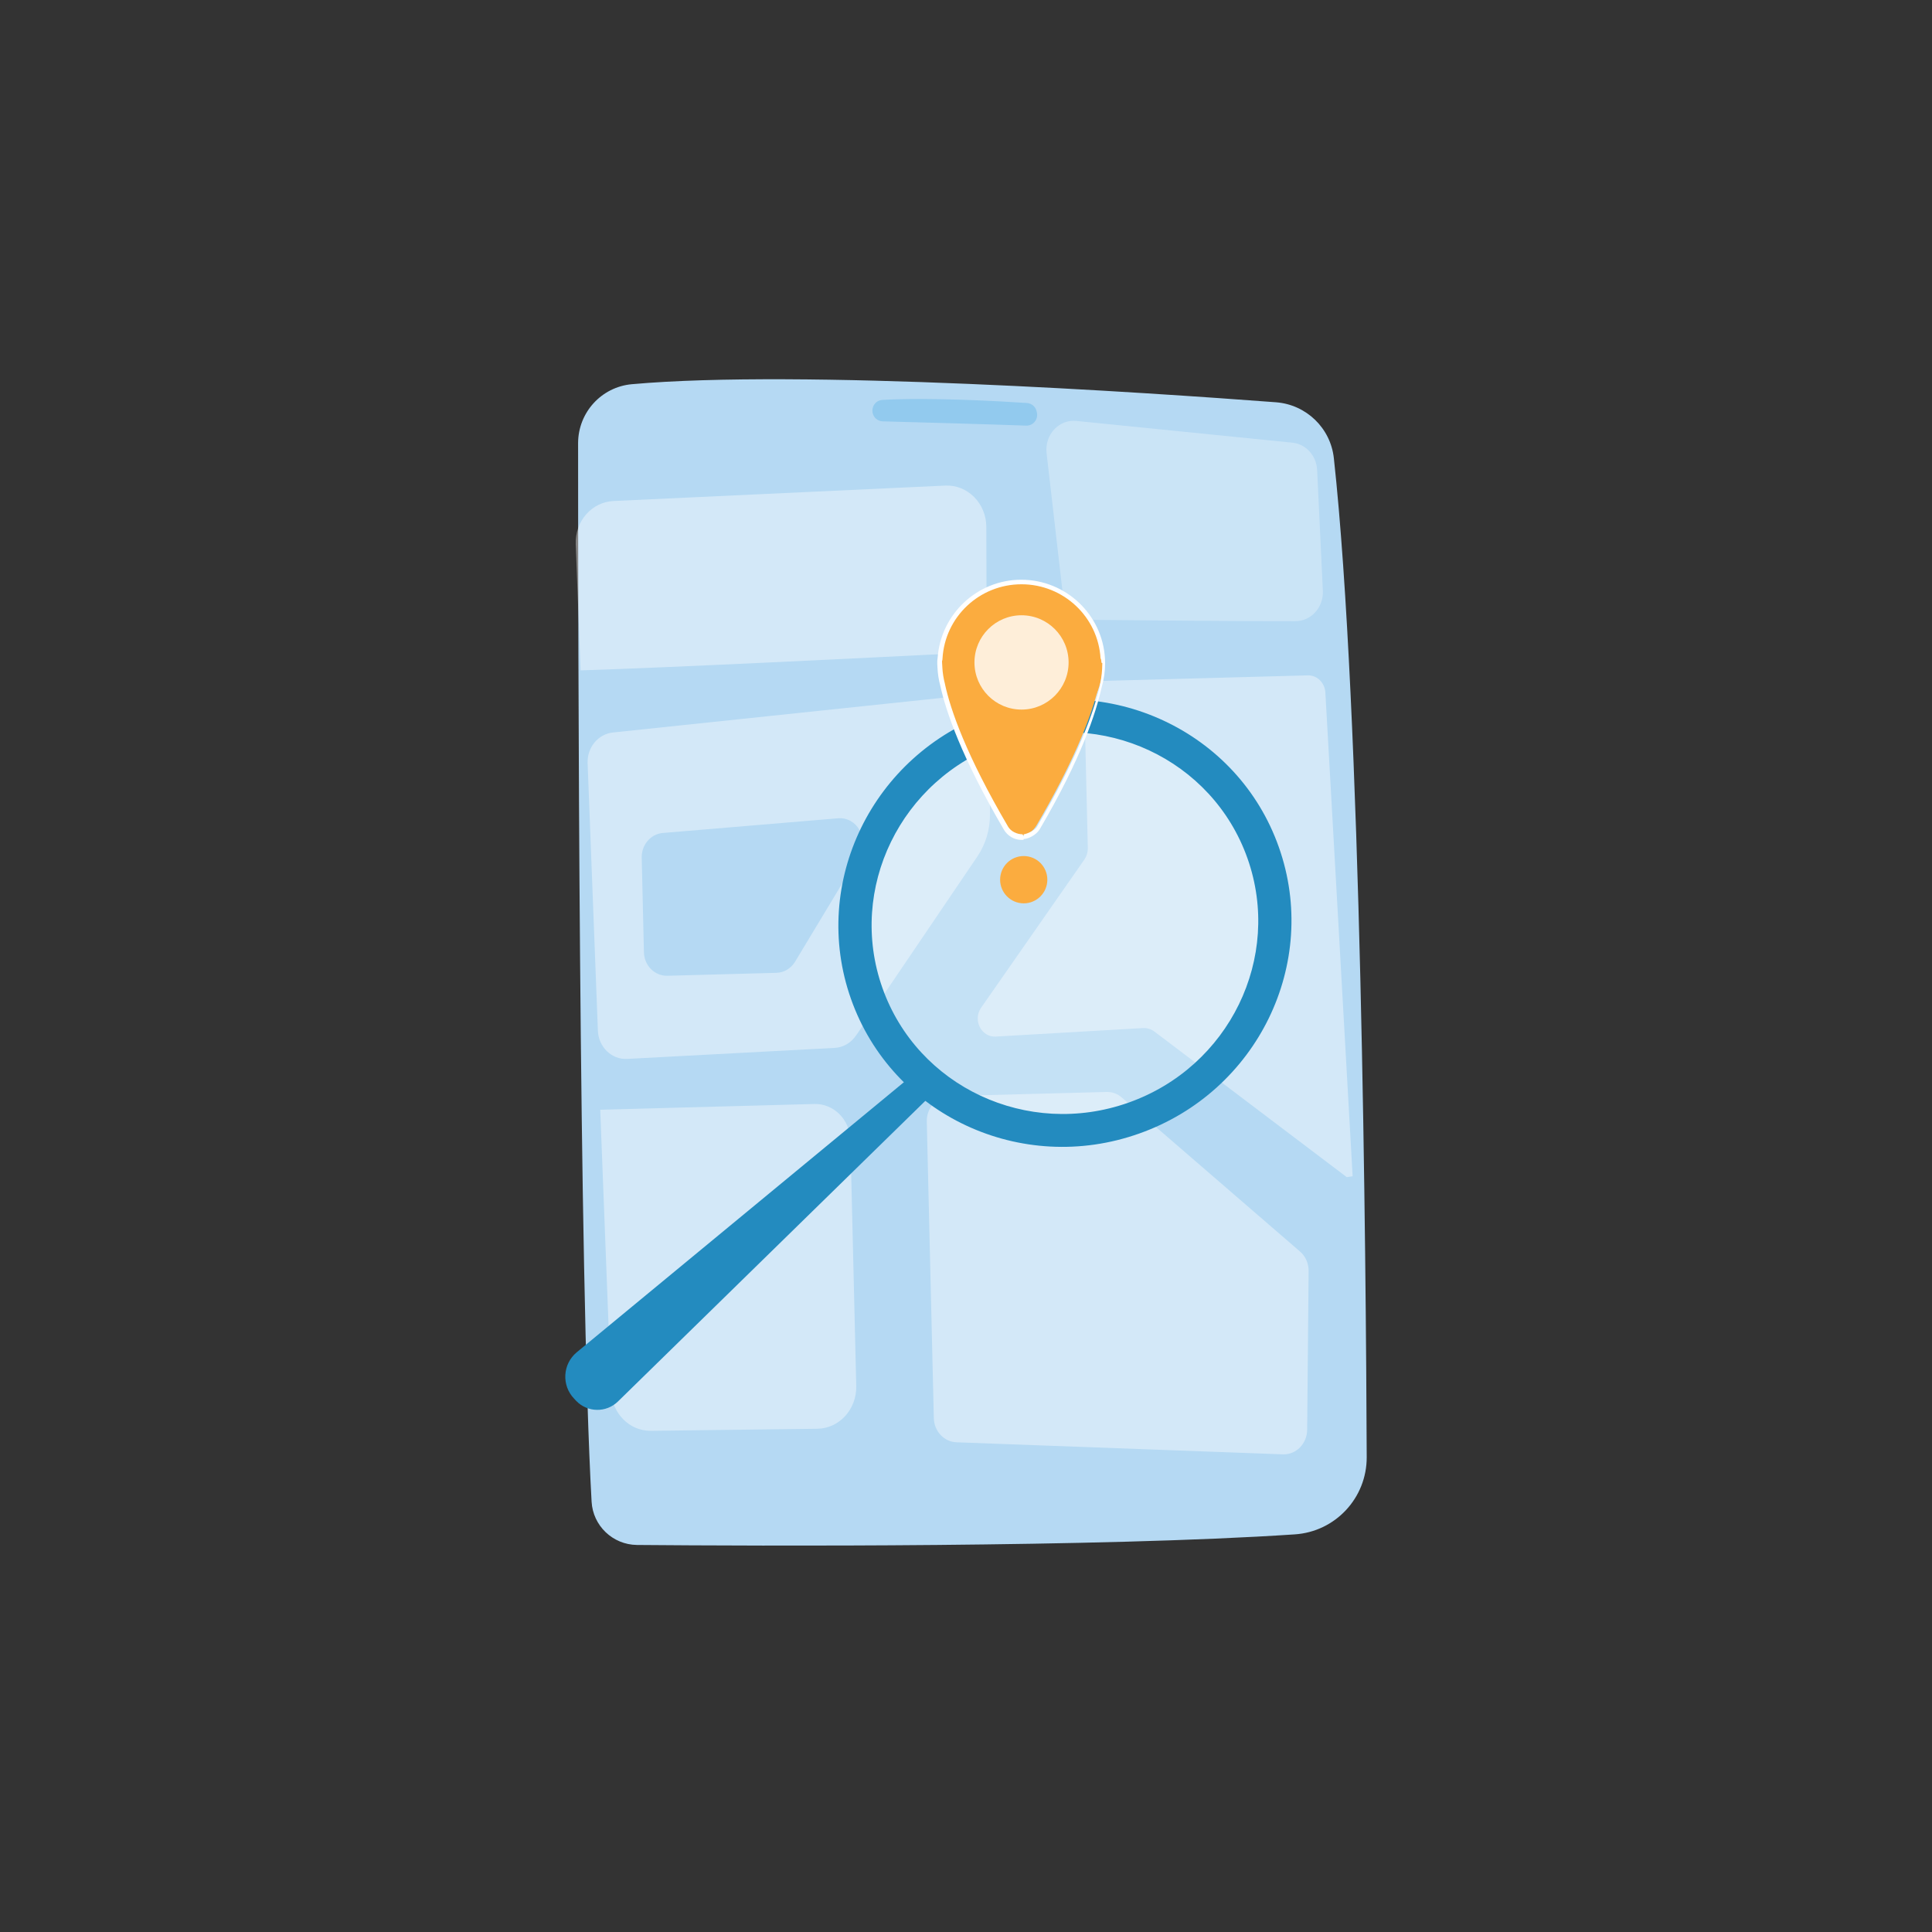 <svg width="270" height="270" viewBox="0 0 270 270" fill="none" xmlns="http://www.w3.org/2000/svg">
<rect x="0" y="0" width="270" height="270" fill="#333333" stroke="none"/>
<path d="M80.79 61.905C80.79 87.997 80.893 177.994 82.676 209.855C82.86 213.221 85.627 215.869 89.008 215.911C105.689 216.054 153.683 216.259 180.938 214.432C186.614 214.063 191.02 209.341 191 203.634C190.897 176.249 190.262 99.226 186.409 64.04C185.959 59.832 182.557 56.547 178.335 56.219C160.138 54.843 111.816 51.58 88.291 53.694C84.049 54.084 80.811 57.635 80.79 61.905Z" fill="#B5D9F3"/>
<path d="M121.918 57.428C121.938 58.228 122.574 58.865 123.373 58.885C127.307 58.988 138.414 59.296 143.394 59.481C144.378 59.522 145.115 58.618 144.911 57.654L144.87 57.489C144.726 56.832 144.173 56.36 143.497 56.319C140.136 56.093 130.012 55.498 123.311 55.888C122.512 55.929 121.897 56.607 121.918 57.428Z" fill="#92CAEE"/>
<path opacity="0.4" d="M85.399 194.376C85.522 197.517 87.981 200.001 90.973 199.96L114.212 199.673C117.286 199.632 119.724 196.963 119.663 193.719L118.843 159.334C118.782 156.481 116.528 154.222 113.823 154.284L83.883 155.085L85.399 194.376Z" fill="white"/>
<path opacity="0.4" d="M85.728 70.017C82.695 70.16 80.339 72.85 80.462 76.052L81.138 93.686C93.679 93.296 121.017 91.941 134.439 91.264C136.366 91.161 137.882 89.478 137.882 87.445L137.841 73.65C137.841 70.345 135.218 67.717 132.103 67.861L85.728 70.017Z" fill="white"/>
<path opacity="0.4" d="M130.504 198.197L129.52 156.729C129.479 154.82 130.914 153.239 132.717 153.177L154.624 152.603C155.403 152.582 156.181 152.849 156.776 153.383L181.674 174.897C182.453 175.554 182.883 176.559 182.883 177.606L182.678 199.818C182.658 201.769 181.121 203.308 179.297 203.247L133.68 201.563C131.939 201.502 130.545 200.024 130.504 198.197Z" fill="white"/>
<path opacity="0.4" d="M188.213 164.509L161.306 144.145C160.855 143.817 160.323 143.652 159.769 143.673L139.174 144.864C137.145 144.987 135.916 142.564 137.104 140.84L151.552 120.106C151.859 119.655 152.023 119.1 152.023 118.546L151.531 97.771C151.49 96.375 152.535 95.205 153.867 95.164L182.762 94.384C184.053 94.343 185.139 95.41 185.221 96.765L189.033 164.386L188.213 164.509Z" fill="white"/>
<g opacity="0.55">
<path opacity="0.53" d="M181.039 86.808C173.866 86.829 158.947 86.685 152.287 86.623C150.361 86.603 148.763 85.084 148.537 83.072L146.262 63.323C145.976 60.757 147.984 58.581 150.422 58.828L180.608 61.866C182.494 62.051 183.969 63.672 184.071 65.684L184.871 82.579C184.973 84.878 183.231 86.808 181.039 86.808Z" fill="white"/>
</g>
<path opacity="0.4" d="M134.028 97.278L85.645 102.369C83.575 102.595 82.038 104.463 82.12 106.66L83.555 144.022C83.637 146.321 85.481 148.107 87.653 147.984C96.691 147.512 109.048 146.855 116.65 146.444C117.88 146.383 118.987 145.705 119.683 144.638C119.683 144.638 119.683 144.617 119.704 144.617L136.59 119.695C137.737 117.992 138.352 115.959 138.352 113.865L138.311 101.363C138.332 98.941 136.323 97.032 134.028 97.278ZM120.073 119.531L111.117 134.394C110.544 135.338 109.56 135.934 108.494 135.954L93.268 136.365C91.506 136.406 90.031 134.948 89.99 133.08L89.682 119.86C89.641 118.074 90.932 116.555 92.613 116.411L117.101 114.358C119.745 114.132 121.487 117.17 120.073 119.531Z" fill="white"/>
<path d="M128.026 149.831L80.606 188.979C78.618 190.621 78.454 193.618 80.237 195.466L80.523 195.774C82.101 197.416 84.725 197.457 86.364 195.856L130.567 152.623L128.026 149.831Z" fill="#238BBF"/>
<path opacity="0.2" d="M158.174 155.452C173.015 150.189 180.863 134.088 175.704 119.488C170.545 104.888 154.332 97.319 139.491 102.581C124.65 107.844 116.801 123.946 121.96 138.546C127.119 153.145 143.333 160.714 158.174 155.452Z" fill="white"/>
<path d="M138.436 99.596C121.919 105.446 113.189 123.368 118.927 139.606C124.665 155.844 142.719 164.281 159.215 158.41C175.733 152.559 184.462 134.638 178.724 118.4C173.007 102.162 154.953 93.745 138.436 99.596ZM157.699 154.099C143.6 159.087 128.21 151.902 123.312 138.045C118.415 124.189 125.874 108.895 139.952 103.907C154.051 98.918 169.441 106.103 174.339 119.96C179.237 133.817 171.798 149.11 157.699 154.099Z" fill="#238BBF"/>
<path d="M143.067 126.244C144.889 126.244 146.366 124.764 146.366 122.939C146.366 121.114 144.889 119.634 143.067 119.634C141.245 119.634 139.768 121.114 139.768 122.939C139.768 124.764 141.245 126.244 143.067 126.244Z" fill="#FBAC3F"/>
<path d="M142.718 104.029C149.011 104.029 154.112 98.919 154.112 92.615C154.112 86.312 149.011 81.202 142.718 81.202C136.425 81.202 131.324 86.312 131.324 92.615C131.324 98.919 136.425 104.029 142.718 104.029Z" fill="#FBAC3F"/>
<path d="M154.091 91.506H142.717H131.323C131.323 91.506 130.422 98.096 140.586 115.422C141.037 116.182 141.836 116.756 142.717 116.756C143.598 116.756 144.398 116.12 144.848 115.361C155.013 98.034 154.091 91.506 154.091 91.506Z" fill="#FBAC3F"/>
<path d="M143.046 117.25V117.374H142.718C141.735 117.374 140.792 116.799 140.3 115.957C134.357 105.816 132.185 99.391 131.406 95.819C131.181 94.998 131.058 94.176 131.017 93.355C130.955 92.514 130.996 92.144 131.017 92.103L131.037 91.918C131.488 85.801 136.591 81.018 142.718 81.018C148.927 81.018 154.071 85.862 154.419 92.021C154.419 92.103 154.44 92.308 154.44 92.657V92.698C154.44 93.827 154.276 94.936 153.969 96.003C153.169 99.596 151.141 105.939 145.3 115.896C144.788 116.737 143.661 117.25 143.046 117.25ZM131.652 92.329C131.652 92.329 131.652 92.842 131.693 93.212V93.253C131.734 94.033 131.857 94.813 132.062 95.593V95.613C132.82 99.144 134.992 105.488 140.894 115.547C141.284 116.203 142.144 116.594 142.903 116.594L143.067 116.922V116.594C143.271 116.594 144.542 116.183 144.931 115.526C150.731 105.631 152.903 99.329 153.723 95.798V95.778C153.928 94.772 154.051 93.725 154.051 92.657L153.928 92.616C153.928 92.288 153.846 92.103 153.846 92.062L153.805 92.041C153.477 86.211 148.62 81.654 142.759 81.654C136.898 81.654 132.041 86.191 131.714 92.062L131.693 92.308H131.652V92.329Z" fill="white"/>
<path opacity="0.8" d="M142.76 99.165C146.393 99.165 149.338 96.214 149.338 92.575C149.338 88.936 146.393 85.985 142.76 85.985C139.127 85.985 136.182 88.936 136.182 92.575C136.182 96.214 139.127 99.165 142.76 99.165Z" fill="white"/>
</svg>
